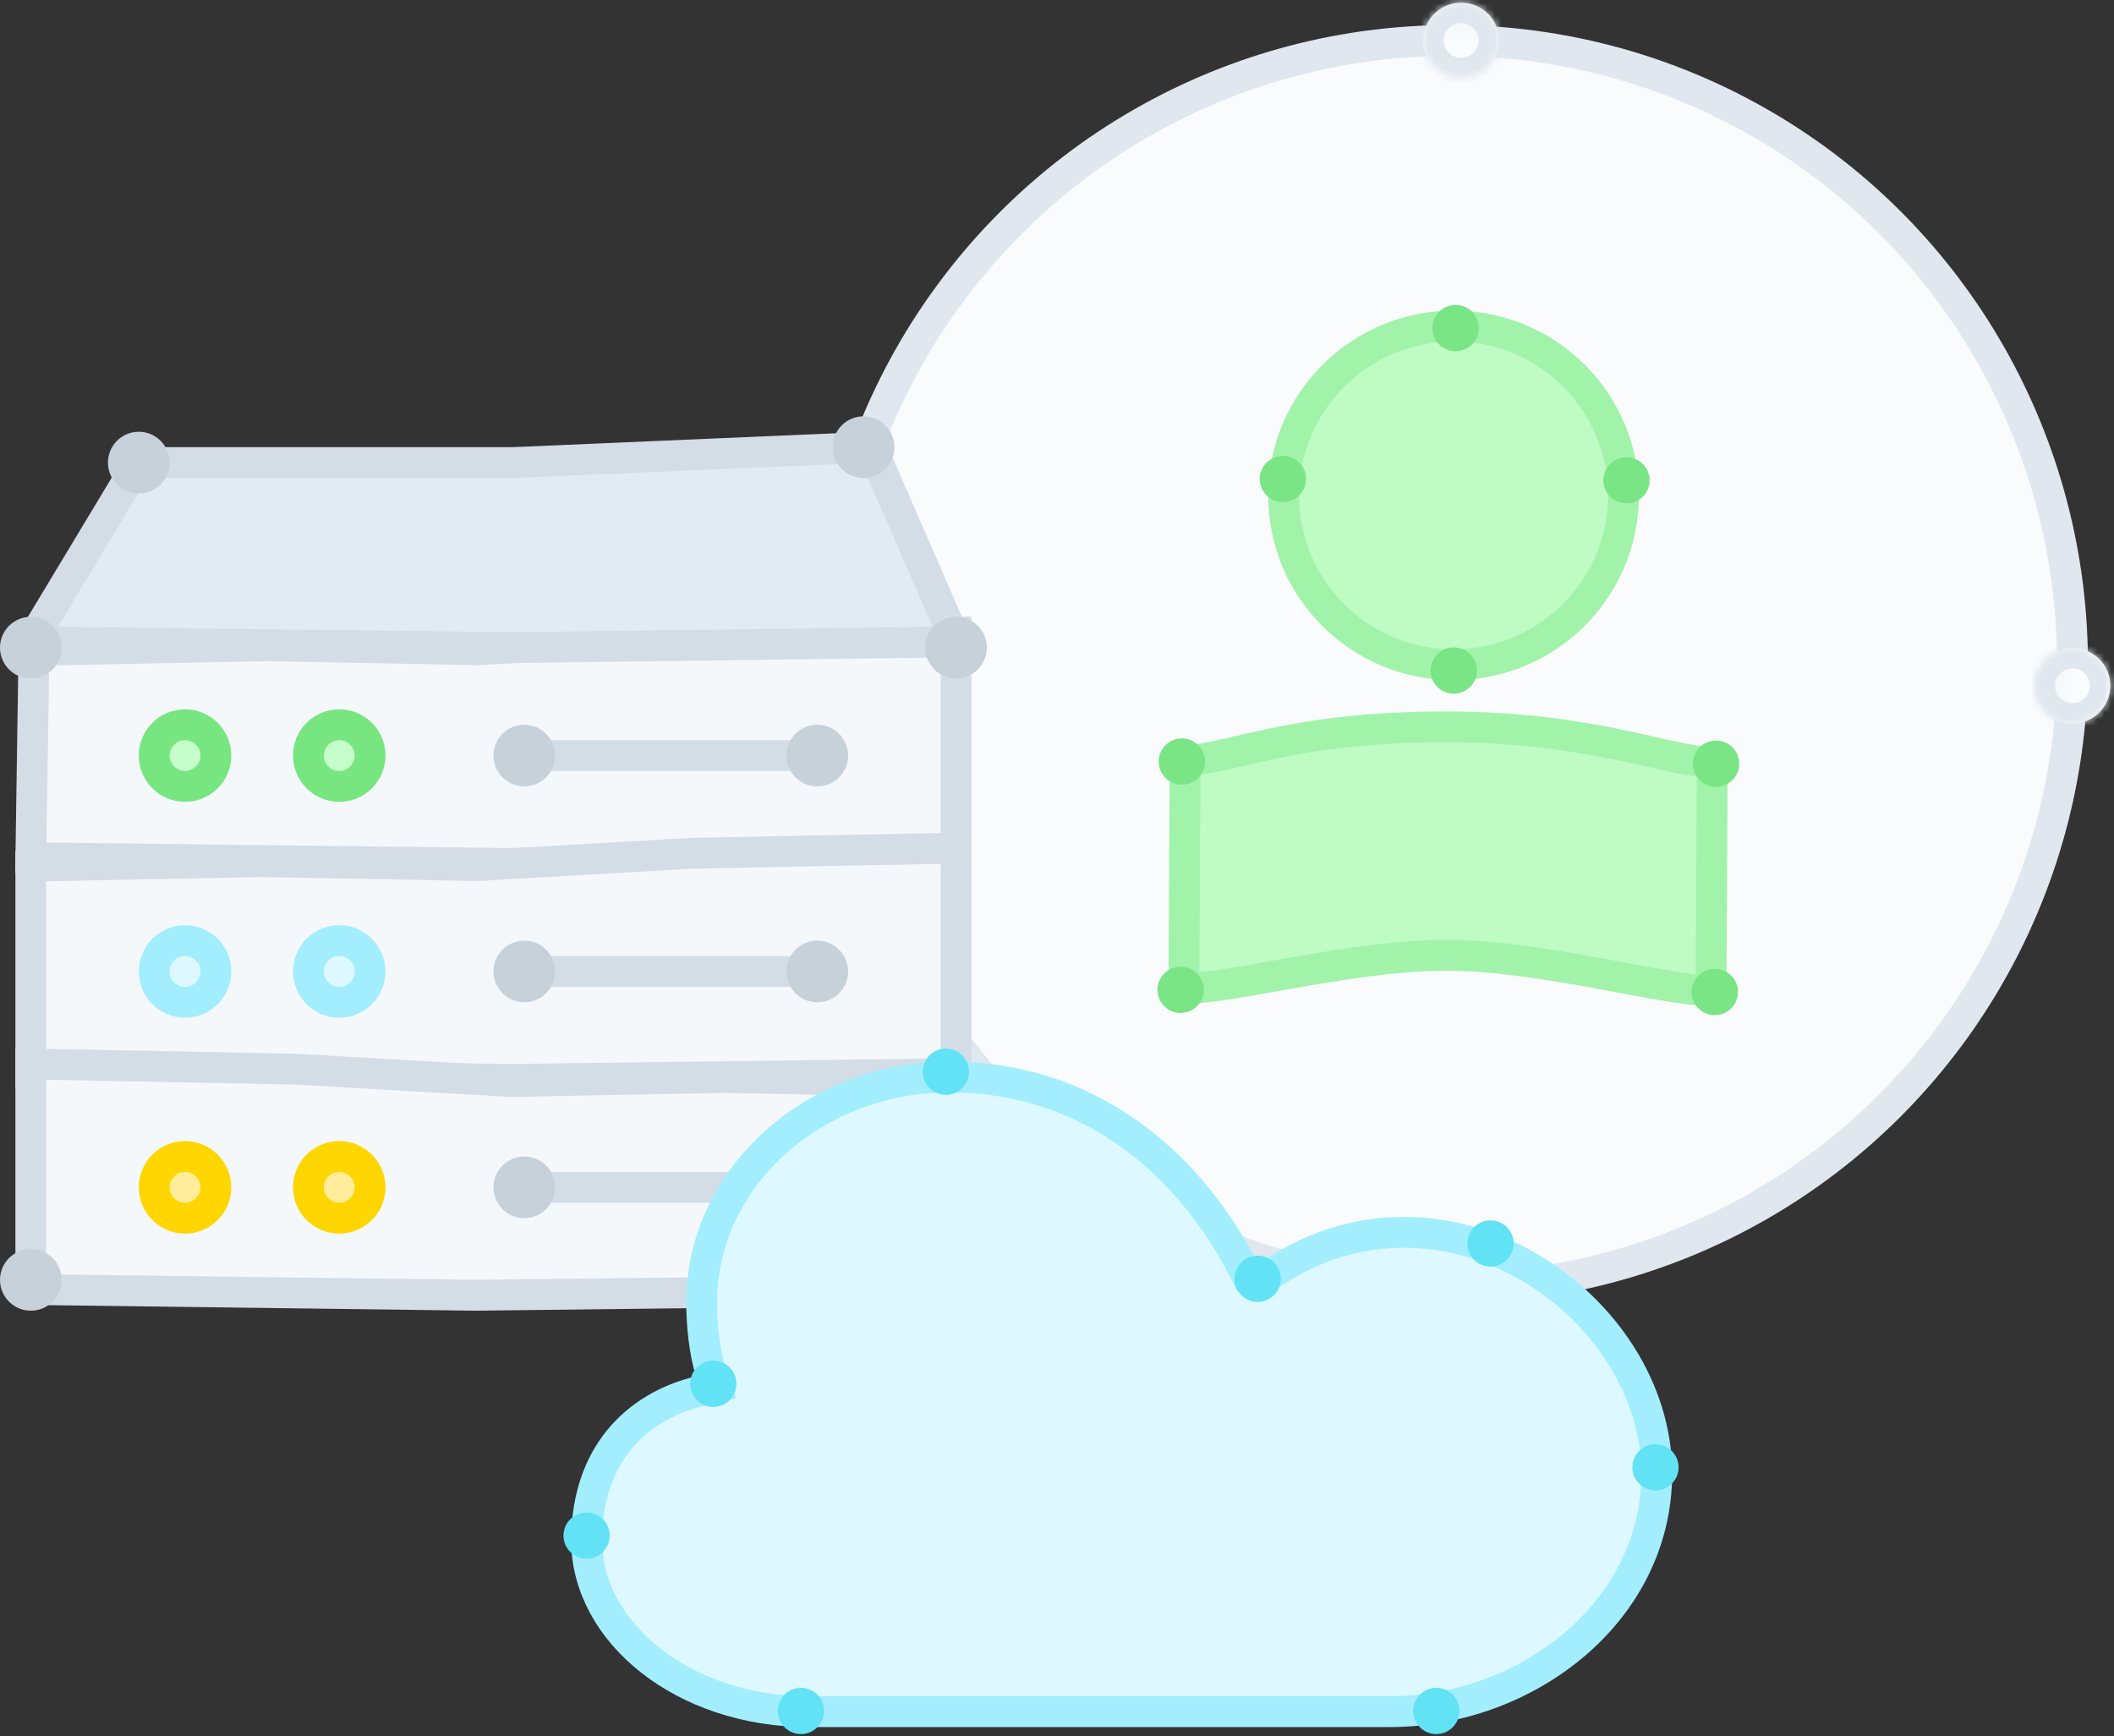 
<svg width="319" height="262" viewBox="0 0 319 262" fill="none" xmlns="http://www.w3.org/2000/svg">
  <rect x="0" y="0" width="319" height="262" fill="#333333" stroke="none"/>
  <ellipse rx="93.905" ry="94.154" transform="matrix(1 0.004 -0.005 1 218.833 100.26)" fill="#F9FBFD" stroke="#E0E7EE" stroke-width="4.654"/>
  <mask id="path-2-inside-1" fill="white">
  <path fill-rule="evenodd" clip-rule="evenodd" d="M213.75 194.394C213.767 191.242 216.346 188.698 219.507 188.711C222.67 188.724 225.219 191.288 225.202 194.44C225.185 197.593 222.609 200.136 219.446 200.124C216.285 200.111 213.733 197.547 213.75 194.394Z"/>
  </mask>
  <path fill-rule="evenodd" clip-rule="evenodd" d="M213.75 194.394C213.767 191.242 216.346 188.698 219.507 188.711C222.67 188.724 225.219 191.288 225.202 194.44C225.185 197.593 222.609 200.136 219.446 200.124C216.285 200.111 213.733 197.547 213.75 194.394Z" fill="url(#paint0_linear)"/>
  <path d="M216.841 194.407C216.849 192.972 218.025 191.796 219.49 191.802L219.523 185.62C214.667 185.601 210.686 189.511 210.66 194.382L216.841 194.407ZM219.49 191.802C220.957 191.808 222.119 192.992 222.111 194.428L228.293 194.453C228.319 189.583 224.384 185.64 219.523 185.62L219.49 191.802ZM222.111 194.428C222.104 195.864 220.929 197.039 219.462 197.033L219.429 203.214C224.29 203.234 228.267 199.322 228.293 194.453L222.111 194.428ZM219.462 197.033C217.997 197.027 216.833 195.842 216.841 194.407L210.66 194.382C210.634 199.252 214.573 203.195 219.429 203.214L219.462 197.033Z" fill="#E0E7EE" mask="url(#path-2-inside-1)"/>
  <mask id="path-4-inside-2" fill="white">
  <path fill-rule="evenodd" clip-rule="evenodd" d="M214.759 6.089C214.775 2.936 217.354 0.393 220.515 0.406C223.678 0.419 226.227 2.982 226.21 6.135C226.193 9.288 223.617 11.831 220.454 11.818C217.293 11.806 214.742 9.242 214.759 6.089Z"/>
  </mask>
  <path fill-rule="evenodd" clip-rule="evenodd" d="M214.759 6.089C214.775 2.936 217.354 0.393 220.515 0.406C223.678 0.419 226.227 2.982 226.21 6.135C226.193 9.288 223.617 11.831 220.454 11.818C217.293 11.806 214.742 9.242 214.759 6.089Z" fill="url(#paint1_linear)"/>
  <path d="M217.849 6.101C217.857 4.667 219.034 3.491 220.498 3.496L220.531 -2.685C215.675 -2.704 211.694 1.206 211.668 6.077L217.849 6.101ZM220.498 3.496C221.965 3.502 223.127 4.687 223.12 6.123L229.301 6.148C229.327 1.278 225.392 -2.665 220.531 -2.685L220.498 3.496ZM223.12 6.123C223.112 7.559 221.937 8.734 220.47 8.728L220.437 14.909C225.298 14.928 229.275 11.017 229.301 6.148L223.12 6.123ZM220.47 8.728C219.006 8.722 217.841 7.536 217.849 6.101L211.668 6.077C211.642 10.947 215.581 14.889 220.437 14.909L220.47 8.728Z" fill="#E0E7EE" mask="url(#path-4-inside-2)"/>
  <mask id="path-6-inside-3" fill="white">
  <path fill-rule="evenodd" clip-rule="evenodd" d="M312.694 109.197C309.53 109.185 306.981 106.618 306.998 103.468C307.015 100.315 309.591 97.772 312.755 97.785C315.918 97.798 318.467 100.361 318.45 103.514C318.433 106.664 315.857 109.21 312.694 109.197Z"/>
  </mask>
  <path fill-rule="evenodd" clip-rule="evenodd" d="M312.694 109.197C309.53 109.185 306.981 106.618 306.998 103.468C307.015 100.315 309.591 97.772 312.755 97.785C315.918 97.798 318.467 100.361 318.45 103.514C318.433 106.664 315.857 109.21 312.694 109.197Z" fill="url(#paint2_linear)"/>
  <path d="M312.71 106.107C311.245 106.101 310.081 104.914 310.089 103.481L303.908 103.456C303.882 108.321 307.816 112.268 312.677 112.288L312.71 106.107ZM310.089 103.481C310.097 102.045 311.272 100.87 312.738 100.875L312.771 94.694C307.911 94.675 303.934 98.586 303.908 103.456L310.089 103.481ZM312.738 100.875C314.205 100.881 315.367 102.066 315.359 103.502L321.541 103.527C321.567 98.657 317.632 94.714 312.771 94.694L312.738 100.875ZM315.359 103.502C315.352 104.936 314.176 106.113 312.71 106.107L312.677 112.288C317.539 112.308 321.515 108.392 321.541 103.527L315.359 103.502Z" fill="#E0E7EE" mask="url(#path-6-inside-3)"/>
  <mask id="path-8-inside-4" fill="white">
  <path fill-rule="evenodd" clip-rule="evenodd" d="M124.885 108.44C121.722 108.427 119.173 105.86 119.19 102.71C119.207 99.558 121.783 97.014 124.946 97.027C128.11 97.04 130.658 99.604 130.642 102.756C130.625 105.906 128.049 108.452 124.885 108.44Z"/>
  </mask>
  <path fill-rule="evenodd" clip-rule="evenodd" d="M124.885 108.44C121.722 108.427 119.173 105.86 119.19 102.71C119.207 99.558 121.783 97.014 124.946 97.027C128.11 97.04 130.658 99.604 130.642 102.756C130.625 105.906 128.049 108.452 124.885 108.44Z" fill="url(#paint3_linear)"/>
  <path d="M124.902 105.349C123.436 105.343 122.273 104.157 122.28 102.723L116.099 102.698C116.073 107.564 120.007 111.511 124.869 111.53L124.902 105.349ZM122.28 102.723C122.288 101.287 123.463 100.112 124.93 100.118L124.963 93.936C120.102 93.917 116.125 97.828 116.099 102.698L122.28 102.723ZM124.93 100.118C126.396 100.124 127.559 101.308 127.551 102.744L133.732 102.769C133.758 97.899 129.823 93.956 124.963 93.936L124.93 100.118ZM127.551 102.744C127.543 104.178 126.367 105.355 124.902 105.349L124.869 111.53C129.73 111.55 133.706 107.635 133.732 102.769L127.551 102.744Z" fill="#E0E7EE" mask="url(#path-8-inside-4)"/>
  <ellipse rx="25.642" ry="25.554" transform="matrix(1 0.004 -0.005 1 219.343 74.75)" fill="#BEFCC4" stroke="#A1F3A9" stroke-width="4.654"/>
  <path d="M258.19 149.482L258.374 115.018C251.746 114.991 240.506 109.776 218.632 109.688C194.77 109.592 185.463 114.724 178.834 114.697L178.65 149.162C185.941 149.191 204.13 144.095 218.448 144.152C232.765 144.21 250.899 149.453 258.19 149.482Z" fill="#BEFCC4" stroke="#A1F3A9" stroke-width="4.654"/>
  <path fill-rule="evenodd" clip-rule="evenodd" d="M174.659 149.353C174.67 147.424 176.246 145.869 178.178 145.876C180.111 145.884 181.669 147.452 181.659 149.381C181.648 151.309 180.074 152.865 178.14 152.857C176.208 152.849 174.649 151.281 174.659 149.353Z" fill="#79E584"/>
  <path fill-rule="evenodd" clip-rule="evenodd" d="M255.263 149.679C255.274 147.75 256.85 146.195 258.782 146.203C260.715 146.21 262.273 147.779 262.263 149.707C262.252 151.635 260.678 153.191 258.744 153.183C256.812 153.175 255.253 151.607 255.263 149.679Z" fill="#79E584"/>
  <path fill-rule="evenodd" clip-rule="evenodd" d="M174.844 114.903C174.854 112.974 176.43 111.419 178.362 111.427C180.296 111.434 181.853 113.003 181.843 114.931C181.833 116.859 180.258 118.415 178.325 118.407C176.393 118.399 174.833 116.831 174.844 114.903Z" fill="#79E584"/>
  <path fill-rule="evenodd" clip-rule="evenodd" d="M255.448 115.228C255.458 113.299 257.034 111.744 258.966 111.751C260.9 111.759 262.457 113.327 262.447 115.256C262.437 117.184 260.862 118.74 258.929 118.732C256.997 118.724 255.437 117.156 255.448 115.228Z" fill="#79E584"/>
  <path fill-rule="evenodd" clip-rule="evenodd" d="M215.871 101.169C215.881 99.241 217.458 97.685 219.389 97.693C221.323 97.701 222.881 99.269 222.87 101.197C222.86 103.126 221.286 104.681 219.352 104.673C217.42 104.666 215.861 103.097 215.871 101.169Z" fill="#79E584"/>
  <path fill-rule="evenodd" clip-rule="evenodd" d="M216.148 49.494C216.158 47.565 217.734 46.01 219.666 46.017C221.6 46.025 223.157 47.593 223.147 49.522C223.137 51.45 221.562 53.006 219.629 52.998C217.697 52.99 216.137 51.422 216.148 49.494Z" fill="#79E584"/>
  <path fill-rule="evenodd" clip-rule="evenodd" d="M245.422 75.963C243.493 75.956 241.94 74.391 241.95 72.471C241.96 70.549 243.53 68.999 245.459 69.007C247.387 69.015 248.941 70.577 248.93 72.499C248.92 74.419 247.35 75.971 245.422 75.963Z" fill="#79E584"/>
  <path fill-rule="evenodd" clip-rule="evenodd" d="M193.57 75.754C191.642 75.746 190.089 74.182 190.099 72.262C190.109 70.34 191.679 68.79 193.608 68.798C195.536 68.806 197.09 70.368 197.079 72.29C197.069 74.21 195.499 75.762 193.57 75.754Z" fill="#79E584"/>
  <path d="M4.654 129.437L5.125 98.13L39.91 97.448L72.211 98.043L104.512 96.181L144.266 95.402V129.437L77.319 130.305L4.654 129.437Z" fill="url(#paint4_linear)" stroke="#D4DDE5" stroke-width="4.654"/>
  <path d="M81.441 114.017H123.324" stroke="#D4DDE5" stroke-width="4.654"/>
  <circle cx="79.114" cy="114.017" r="4.654" fill="#C7D1DA"/>
  <circle cx="123.324" cy="114.017" r="4.654" fill="#C7D1DA"/>
  <path d="M4.654 96.861L20.942 69.806H77.319L131.468 67.48L144.266 96.861L77.319 97.729L4.654 96.861Z" fill="url(#paint5_linear)" stroke="#D4DDE5" stroke-width="4.654" stroke-linejoin="round"/>
  <path d="M4.654 162.013V130.706L39.557 130.024L71.967 130.62L104.377 128.758L144.266 127.978V162.013L77.092 162.881L4.654 162.013Z" fill="url(#paint6_linear)" stroke="#D4DDE5" stroke-width="4.654"/>
  <path d="M144.266 194.59V163.283L109.363 162.6L76.953 163.196L44.543 161.334L4.654 160.554V194.59L71.828 195.457L144.266 194.59Z" fill="url(#paint7_linear)" stroke="#D4DDE5" stroke-width="4.654"/>
  <path d="M81.441 146.593H123.324" stroke="#D4DDE5" stroke-width="4.654"/>
  <path d="M81.441 179.169H123.324" stroke="#D4DDE5" stroke-width="4.654"/>
  <circle cx="79.114" cy="146.593" r="4.654" fill="#C7D1DA"/>
  <circle cx="123.324" cy="146.593" r="4.654" fill="#C7D1DA"/>
  <circle cx="79.114" cy="179.169" r="4.654" fill="#C7D1DA"/>
  <circle cx="123.324" cy="179.169" r="4.654" fill="#C7D1DA"/>
  <circle cx="27.922" cy="114.017" r="4.654" fill="#C5FECA" stroke="#77E681" stroke-width="4.654" stroke-linejoin="bevel"/>
  <circle cx="51.191" cy="114.017" r="4.654" fill="#C5FECA" stroke="#77E681" stroke-width="4.654" stroke-linejoin="bevel"/>
  <circle cx="27.922" cy="146.593" r="4.654" fill="#DDF9FF" stroke="#A2EEFF" stroke-width="4.654" stroke-linecap="square"/>
  <circle cx="51.191" cy="146.593" r="4.654" fill="#DDF9FF" stroke="#A2EEFF" stroke-width="4.654" stroke-linecap="square"/>
  <circle cx="27.922" cy="179.17" r="4.654" fill="#FFED9B" stroke="#FFD600" stroke-width="4.654" stroke-linecap="round" stroke-linejoin="round"/>
  <circle cx="51.191" cy="179.169" r="4.654" fill="#FFED9B" stroke="#FFD600" stroke-width="4.654" stroke-linecap="round" stroke-linejoin="round"/>
  <circle cx="4.654" cy="97.729" r="4.654" fill="#C7D1DA"/>
  <circle cx="144.266" cy="97.729" r="4.654" fill="#C7D1DA"/>
  <circle cx="130.305" cy="67.479" r="4.654" fill="#C7D1DA"/>
  <circle cx="144.266" cy="193.131" r="4.654" fill="#C7D1DA"/>
  <circle cx="4.654" cy="193.131" r="4.654" fill="#C7D1DA"/>
  <circle cx="20.942" cy="69.806" r="4.654" fill="#C7D1DA"/>
  <path d="M105.58 209.943L108.069 209.35L107.243 206.929C106.312 204.194 105.881 199.808 105.881 196.562C105.881 177.433 123.129 162.522 143.226 162.522C166.406 162.522 180.651 177.956 187.482 191.261L188.14 192.543L189.58 192.525C189.949 192.521 190.318 192.518 190.687 192.518H191.389L191.974 192.13C205.01 183.475 219.456 184.641 230.742 191.214C242.099 197.83 249.998 209.769 249.998 222.325C249.998 243.28 230.313 258.289 209.683 258.289H122.094C102.996 258.289 88.524 246.231 88.524 232.461C88.524 225.941 90.44 220.913 93.451 217.242C96.474 213.557 100.715 211.102 105.58 209.943Z" fill="#DDF9FF" stroke="#A2EEFF" stroke-width="4.654" stroke-linecap="square"/>
  <path fill-rule="evenodd" clip-rule="evenodd" d="M111.127 208.811C111.127 206.883 109.566 205.321 107.639 205.321C105.711 205.321 104.15 206.883 104.15 208.811C104.15 210.74 105.711 212.301 107.639 212.301C109.566 212.301 111.127 210.74 111.127 208.811Z" fill="#62E2F5"/>
  <path fill-rule="evenodd" clip-rule="evenodd" d="M92.005 231.721C92.005 229.792 90.444 228.23 88.517 228.23C86.589 228.23 85.028 229.792 85.028 231.721C85.028 233.649 86.589 235.211 88.517 235.211C90.444 235.211 92.005 233.649 92.005 231.721Z" fill="#62E2F5"/>
  <path fill-rule="evenodd" clip-rule="evenodd" d="M124.349 258.184C124.349 256.256 122.787 254.694 120.86 254.694C118.932 254.694 117.371 256.256 117.371 258.184C117.371 260.113 118.932 261.674 120.86 261.674C122.787 261.674 124.349 260.113 124.349 258.184Z" fill="#62E2F5"/>
  <path fill-rule="evenodd" clip-rule="evenodd" d="M220.225 258.184C220.225 256.256 218.664 254.694 216.737 254.694C214.809 254.694 213.248 256.256 213.248 258.184C213.248 260.113 214.809 261.674 216.737 261.674C218.664 261.674 220.225 260.113 220.225 258.184Z" fill="#62E2F5"/>
  <path fill-rule="evenodd" clip-rule="evenodd" d="M253.297 221.418C253.297 219.49 251.736 217.928 249.808 217.928C247.88 217.928 246.319 219.49 246.319 221.418C246.319 223.346 247.88 224.908 249.808 224.908C251.736 224.908 253.297 223.346 253.297 221.418Z" fill="#62E2F5"/>
  <path fill-rule="evenodd" clip-rule="evenodd" d="M228.402 187.645C228.402 185.717 226.841 184.155 224.913 184.155C222.985 184.155 221.424 185.717 221.424 187.645C221.424 189.573 222.985 191.135 224.913 191.135C226.841 191.135 228.402 189.573 228.402 187.645Z" fill="#62E2F5"/>
  <path fill-rule="evenodd" clip-rule="evenodd" d="M193.266 192.973C193.266 191.044 191.705 189.482 189.778 189.482C187.85 189.482 186.289 191.044 186.289 192.973C186.289 194.901 187.85 196.463 189.778 196.463C191.705 196.463 193.266 194.901 193.266 192.973Z" fill="#62E2F5"/>
  <path fill-rule="evenodd" clip-rule="evenodd" d="M146.214 161.718C146.214 159.789 144.653 158.228 142.725 158.228C140.797 158.228 139.236 159.789 139.236 161.718C139.236 163.646 140.797 165.208 142.725 165.208C144.653 165.208 146.214 163.646 146.214 161.718Z" fill="#62E2F5"/>
  <defs>
  <linearGradient id="paint0_linear" x1="219.507" y1="188.711" x2="219.461" y2="200.124" gradientUnits="userSpaceOnUse">
  <stop stop-color="#F2F6FA"/>
  <stop offset="1" stop-color="white"/>
  </linearGradient>
  <linearGradient id="paint1_linear" x1="220.515" y1="0.406" x2="220.469" y2="11.818" gradientUnits="userSpaceOnUse">
  <stop stop-color="#F2F6FA"/>
  <stop offset="1" stop-color="white"/>
  </linearGradient>
  <linearGradient id="paint2_linear" x1="306.998" y1="103.468" x2="318.45" y2="103.529" gradientUnits="userSpaceOnUse">
  <stop stop-color="#F2F6FA"/>
  <stop offset="1" stop-color="white"/>
  </linearGradient>
  <linearGradient id="paint3_linear" x1="119.19" y1="102.71" x2="130.642" y2="102.772" gradientUnits="userSpaceOnUse">
  <stop stop-color="#F2F6FA"/>
  <stop offset="1" stop-color="white"/>
  </linearGradient>
  <linearGradient id="paint4_linear" x1="74.695" y1="95.402" x2="74.695" y2="223.38" gradientUnits="userSpaceOnUse">
  <stop offset="0.188" stop-color="#F5F8FB"/>
  </linearGradient>
  <linearGradient id="paint5_linear" x1="75.013" y1="44.211" x2="75.013" y2="97.729" gradientUnits="userSpaceOnUse">
  <stop offset="1" stop-color="#E2EAF2"/>
  </linearGradient>
  <linearGradient id="paint6_linear" x1="74.46" y1="127.978" x2="74.46" y2="255.956" gradientUnits="userSpaceOnUse">
  <stop offset="0.188" stop-color="#F5F8FB"/>
  </linearGradient>
  <linearGradient id="paint7_linear" x1="74.46" y1="160.554" x2="74.46" y2="288.532" gradientUnits="userSpaceOnUse">
  <stop offset="0.188" stop-color="#F5F8FB"/>
  </linearGradient>
  </defs>
  </svg>
  